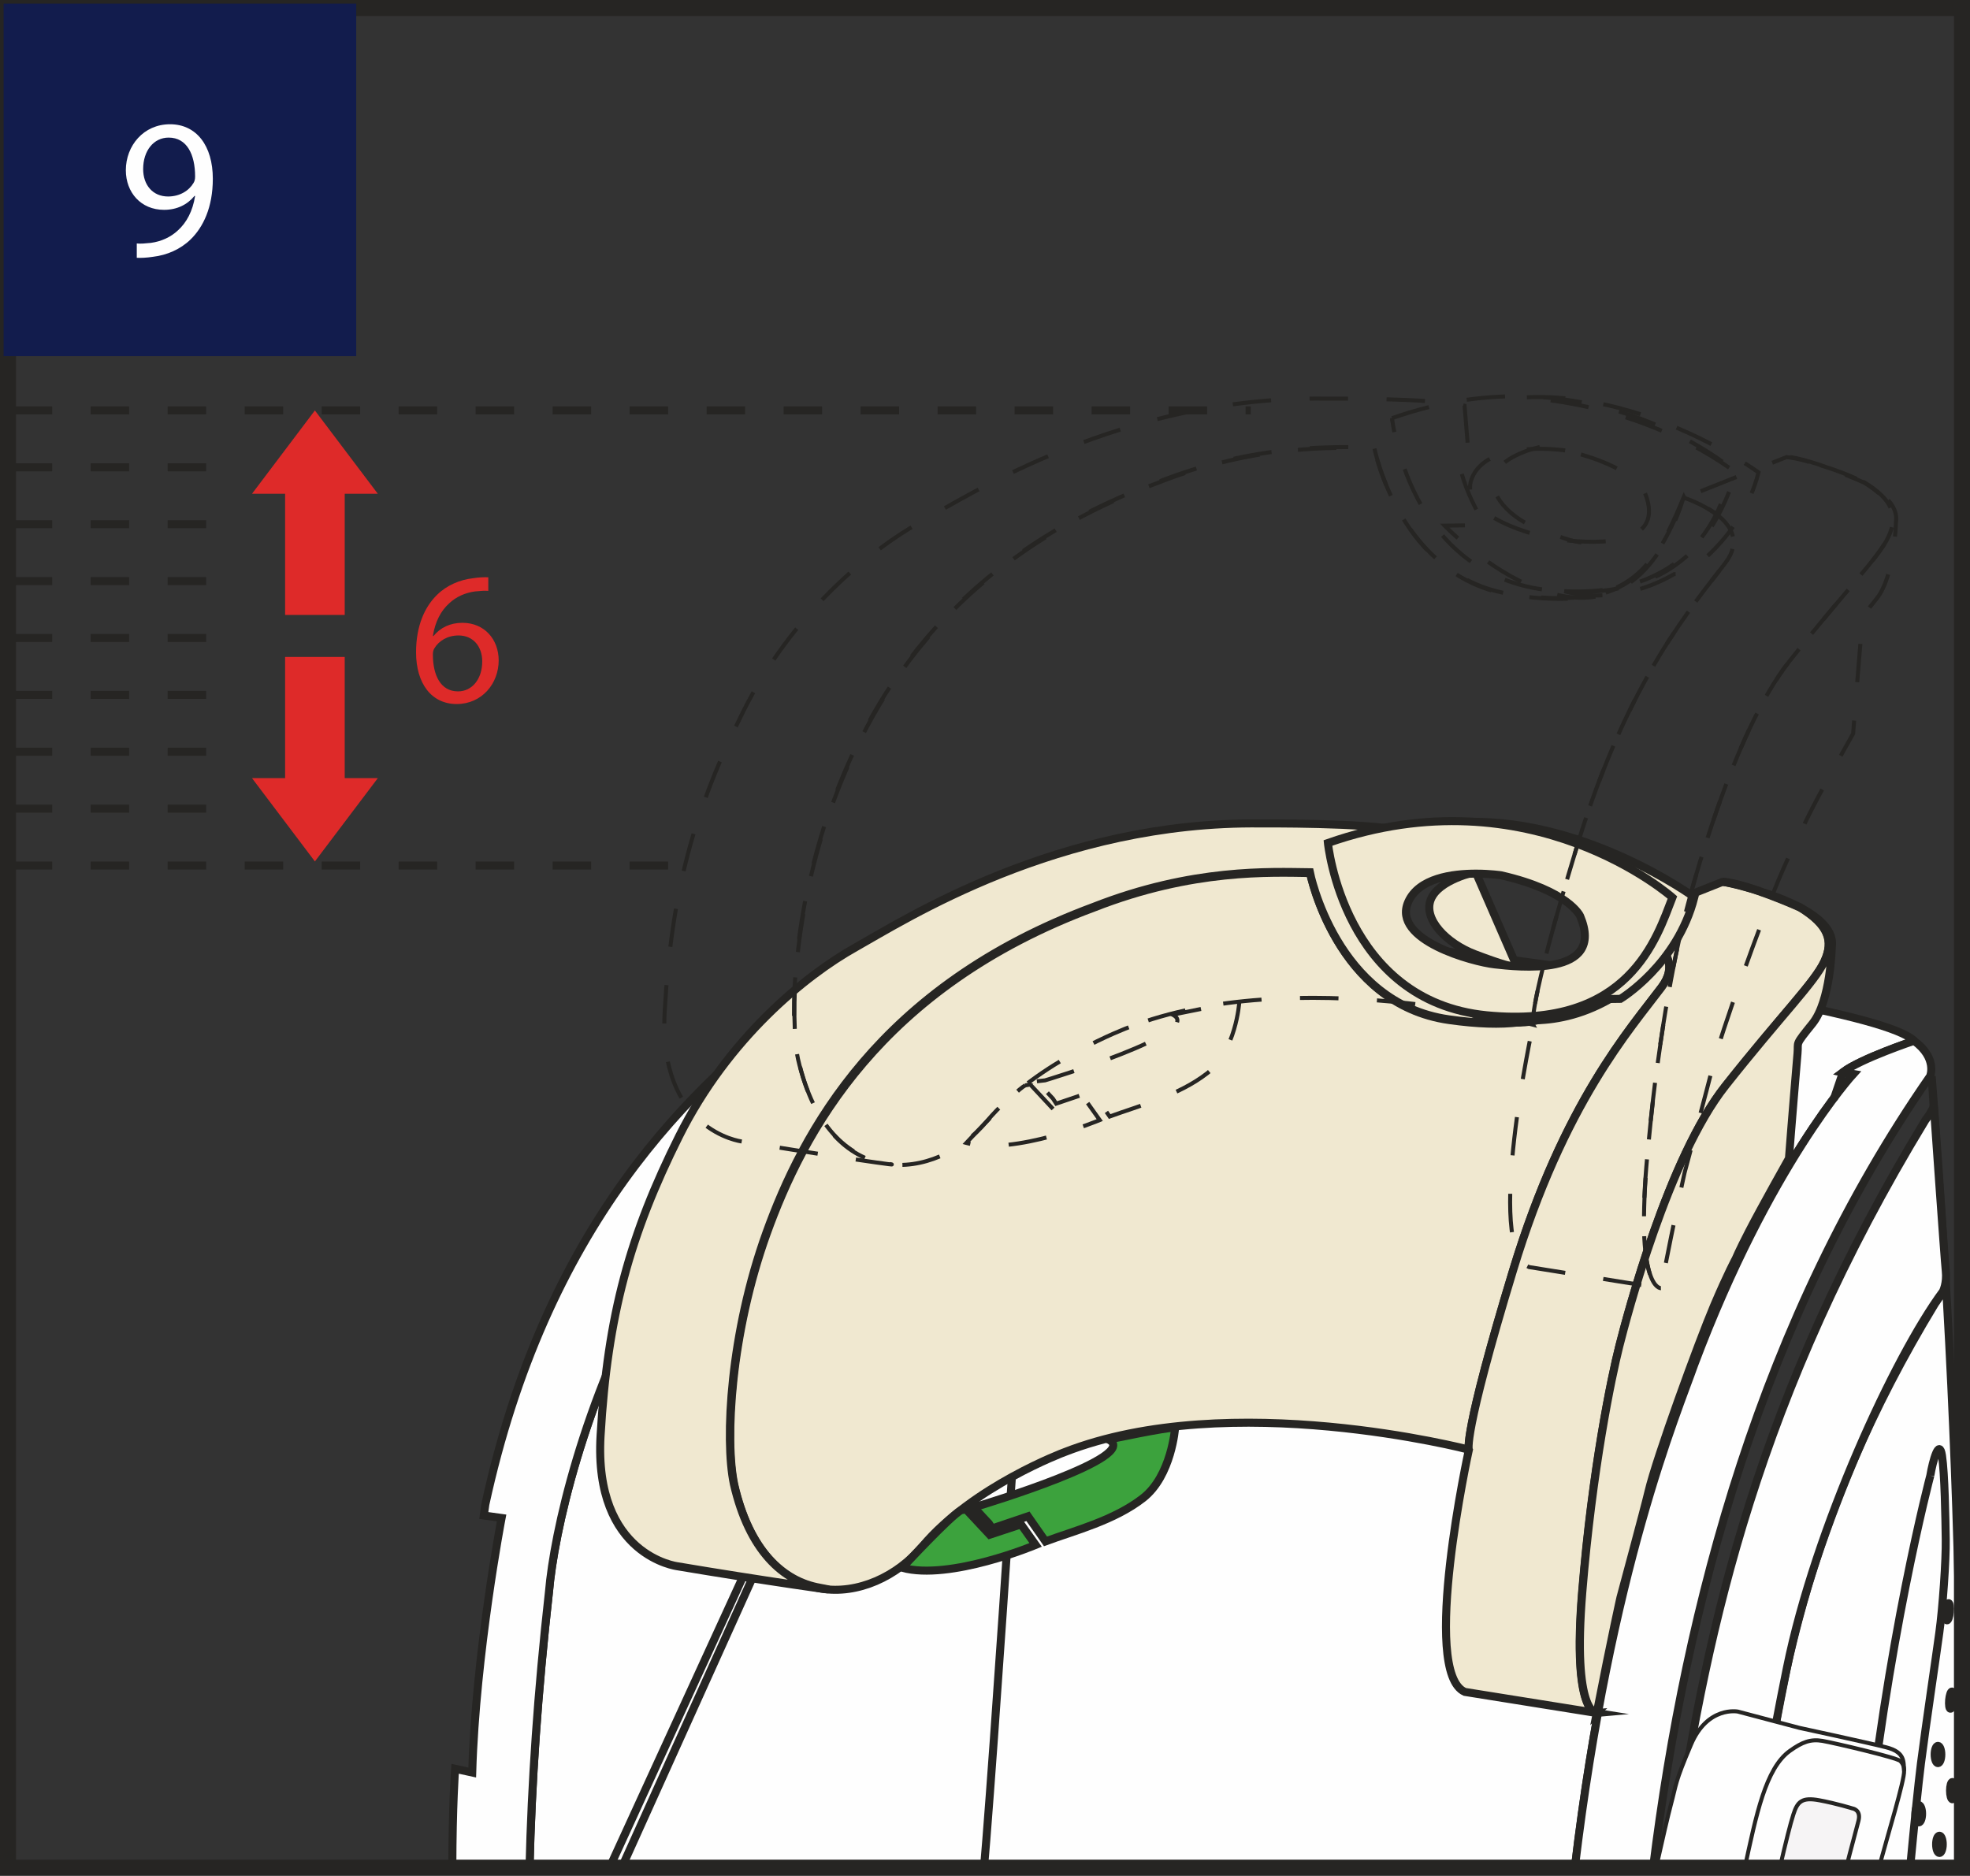 <?xml version="1.0" encoding="UTF-8"?>
<!DOCTYPE svg PUBLIC "-//W3C//DTD SVG 1.1//EN" "http://www.w3.org/Graphics/SVG/1.1/DTD/svg11.dtd">
<!-- Creator: CorelDRAW 2018 (64-Bit) -->
<svg xmlns="http://www.w3.org/2000/svg" xml:space="preserve" width="43.323mm" height="41.254mm" version="1.1" style="shape-rendering:geometricPrecision; text-rendering:geometricPrecision; image-rendering:optimizeQuality; fill-rule:evenodd; clip-rule:evenodd"
viewBox="0 0 27813.47 26485.11"
 xmlns:xlink="http://www.w3.org/1999/xlink">
 <rect x="0" y="0" width="27813.47" height="26485.11" fill="#333333" stroke="none"/>
 <defs>
  <style type="text/css">
   <![CDATA[
    .str2 {stroke:#262523;stroke-width:56.62;stroke-miterlimit:10}
    .str3 {stroke:#262523;stroke-width:226.5;stroke-miterlimit:10}
    .str1 {stroke:#262523;stroke-width:113.25;stroke-miterlimit:10}
    .str0 {stroke:#262523;stroke-width:113.25;stroke-linecap:round;stroke-miterlimit:10}
    .str4 {stroke:#262523;stroke-width:56.62;stroke-miterlimit:10;stroke-dasharray:543.515 543.515}
    .fil3 {fill:none;fill-rule:nonzero}
    .fil2 {fill:#FEFEFE;fill-rule:nonzero}
    .fil6 {fill:#F6F4F5;fill-rule:nonzero}
    .fil0 {fill:#DE2A29;fill-rule:nonzero}
    .fil4 {fill:#F0E8D0;fill-rule:nonzero}
    .fil1 {fill:#262523;fill-rule:nonzero}
    .fil5 {fill:#3CA23D;fill-rule:nonzero}
    .fil7 {fill:#121C4D;fill-rule:nonzero}
   ]]>
  </style>
 </defs>
 <g id="katman_x0020_1">
  <path class="fil0" d="M6808.45 9340.88c0,-216.1 -130.9,-368.06 -333.84,-368.06 -157.67,0 -280.17,77.42 -341.54,181.43 -13.35,21.25 -21.51,48.02 -21.51,85.39 0,296.03 109.4,522.71 354.9,522.71 200.43,0 341.99,-176.23 341.99,-421.47zm85.39 -997.47c-50.97,-5.2 -109.4,0 -189.58,7.96 -136.36,18.81 -264.31,74.73 -363.05,168.27 -114.85,103.94 -197.74,255.9 -229.64,461.08l8.15 0c95.98,-117.04 234.84,-186.56 408.31,-186.56 312.33,0 512.57,234.84 512.57,530.87 0,327.93 -237.6,616 -592.76,616 -354.9,0 -573.63,-288.06 -573.63,-730.85 0,-381.41 127.69,-647.97 298.72,-813.28 133.41,-130.9 317.72,-210.9 504.61,-232.15 85.39,-13.35 160.11,-16.11 216.29,-13.35l0 192.02z"/>
  <polygon class="fil0" points="4025.39,8682.89 4025.39,6972.23 3557.7,6972.23 4445.71,5795.7 5334.42,6972.23 4866.99,6972.23 4866.99,8682.89 "/>
  <polygon class="fil0" points="3557.63,10987.09 4025.33,10987.09 4025.33,9276.42 4866.92,9276.42 4866.92,10987.09 5334.62,10987.09 4445.9,12163.61 "/>
  <path class="fil1" d="M736.82 12165.02l0 113.25 -543.52 0 0 -113.25 543.52 0zm1087.03 0l0 113.25 -543.52 0 0 -113.25 543.52 0zm1087.03 0l0 113.25 -543.52 0 0 -113.25 543.52 0zm1087.03 0l0 113.25 -543.52 0 0 -113.25 543.52 0zm1087.03 0l0 113.25 -543.52 0 0 -113.25 543.52 0zm1087.03 0l0 113.25 -543.52 0 0 -113.25 543.52 0zm1087.03 0l0 113.25 -543.52 0 0 -113.25 543.52 0zm1087.03 0l0 113.25 -543.52 0 0 -113.25 543.52 0zm1087.03 0l0 113.25 -543.52 0 0 -113.25 543.52 0z"/>
  <path class="fil1" d="M736.82 5738.5l0 113.25 -543.52 0 0 -113.25 543.52 0zm1087.03 0l0 113.25 -543.52 0 0 -113.25 543.52 0zm1087.03 0l0 113.25 -543.52 0 0 -113.25 543.52 0zm1087.03 0l0 113.25 -543.52 0 0 -113.25 543.52 0zm1087.03 0l0 113.25 -543.52 0 0 -113.25 543.52 0zm1087.03 0l0 113.25 -543.52 0 0 -113.25 543.52 0zm1087.03 0l0 113.25 -543.52 0 0 -113.25 543.52 0zm1087.03 0l0 113.25 -543.52 0 0 -113.25 543.52 0zm1087.03 0l0 113.25 -543.52 0 0 -113.25 543.52 0zm1087.03 0l0 113.25 -543.52 0 0 -113.25 543.52 0zm1087.03 0l0 113.25 -543.52 0 0 -113.25 543.52 0zm1087.03 0l0 113.25 -543.52 0 0 -113.25 543.52 0zm1087.03 0l0 113.25 -543.52 0 0 -113.25 543.52 0zm1087.03 0l0 113.25 -543.52 0 0 -113.25 543.52 0zm1087.03 0l0 113.25 -543.52 0 0 -113.25 543.52 0zm1087.03 0l0 113.25 -543.52 0 0 -113.25 543.52 0zm616.51 113.25l-73 0 0 -113.25 73 0 0 113.25z"/>
  <path class="fil1" d="M736.82 9755.09l0 113.25 -543.52 0 0 -113.25 543.52 0zm1087.03 0l0 113.25 -543.52 0 0 -113.25 543.52 0zm1087.03 0l0 113.25 -543.52 0 0 -113.25 543.52 0z"/>
  <path class="fil1" d="M736.82 8951.7l0 113.25 -543.52 0 0 -113.25 543.52 0zm1087.03 0l0 113.25 -543.52 0 0 -113.25 543.52 0zm1087.03 0l0 113.25 -543.52 0 0 -113.25 543.52 0z"/>
  <path class="fil1" d="M736.82 8148.62l0 113.25 -543.52 0 0 -113.25 543.52 0zm1087.03 0l0 113.25 -543.52 0 0 -113.25 543.52 0zm1087.03 0l0 113.25 -543.52 0 0 -113.25 543.52 0z"/>
  <path class="fil1" d="M736.82 7345.1l0 113.25 -543.52 0 0 -113.25 543.52 0zm1087.03 0l0 113.25 -543.52 0 0 -113.25 543.52 0zm1087.03 0l0 113.25 -543.52 0 0 -113.25 543.52 0z"/>
  <path class="fil1" d="M736.82 6542.02l0 113.25 -543.52 0 0 -113.25 543.52 0zm1087.03 0l0 113.25 -543.52 0 0 -113.25 543.52 0zm1087.03 0l0 113.25 -543.52 0 0 -113.25 543.52 0z"/>
  <path class="fil1" d="M736.82 10558.3l0 113.25 -543.52 0 0 -113.25 543.52 0zm1087.03 0l0 113.25 -543.52 0 0 -113.25 543.52 0zm1087.03 0l0 113.25 -543.52 0 0 -113.25 543.52 0z"/>
  <path class="fil1" d="M736.82 11361.82l0 113.25 -543.52 0 0 -113.25 543.52 0zm1087.03 0l0 113.25 -543.52 0 0 -113.25 543.52 0zm1087.03 0l0 113.25 -543.52 0 0 -113.25 543.52 0z"/>
  <path class="fil2" d="M27025.29 14696.17c0,0 -753.06,250.7 -1004.86,442.53l147.85 24.91c0,0 -1189.94,1295.04 -2245.32,4100.44 -236.64,671.66 -1186.99,2910.18 -1687.68,7107.75l-14758.76 0c27.99,-1178.64 115.05,-2469.89 274.45,-3892.82 142.01,-1677.54 1628.43,-7328.98 6694.11,-9186.35l147.02 21.96 1004.92 -442.79c0,0 10683.17,1101.67 11428.27,1824.37z"/>
  <path class="fil3 str0" d="M27025.29 14696.17c0,0 -753.06,250.7 -1004.86,442.53l147.85 24.91c0,0 -1189.94,1295.04 -2245.32,4100.44 -236.64,671.66 -1186.99,2910.18 -1687.68,7107.75m-14758.76 0c27.99,-1178.64 115.05,-2469.89 274.45,-3892.82 142.01,-1677.54 1628.43,-7328.98 6694.11,-9186.35l147.02 21.96 1004.92 -442.79c0,0 10683.17,1101.67 11428.27,1824.37"/>
  <path class="fil2" d="M13704.02 26371.8c16.11,-181.88 31.59,-364.78 46.22,-548.72 245.5,-3095.14 878.51,-12194.3 841.85,-12508.43l-5985.8 13057.15 5097.72 0z"/>
  <path class="fil3 str0" d="M13704.02 26371.8c16.11,-181.88 31.59,-364.78 46.22,-548.72 245.5,-3095.14 878.51,-12194.3 841.85,-12508.43l-5985.8 13057.15"/>
  <path class="fil2" d="M13892.71 26371.8c11.36,-131.55 22.41,-263.48 32.93,-396.05 245.69,-3094.62 851.1,-12506.57 814.44,-12820.7l-5962.88 13216.75 5115.5 0z"/>
  <path class="fil3 str0" d="M13892.71 26371.8c11.36,-131.55 22.41,-263.48 32.93,-396.05 245.69,-3094.62 851.1,-12506.57 814.44,-12820.7l-5962.88 13216.75"/>
  <path class="fil2" d="M27272.78 15195.58c68.18,871.7 127.31,1714.9 176.68,2528.89 205.5,3361.5 257.76,6237.27 227.07,8647.33l-2868.25 0c221.23,-2356.32 666.52,-4930.67 2511.62,-7964.5 0,0 132.96,-181.88 141.56,-247.75l-188.68 -2963.98z"/>
  <path class="fil3 str1" d="M27272.78 15195.58c68.18,871.7 127.31,1714.9 176.68,2528.89 205.5,3361.5 257.76,6237.27 227.07,8647.33m-2868.25 0c221.23,-2356.32 666.52,-4930.67 2511.62,-7964.5 0,0 132.96,-181.88 141.56,-247.75l-188.68 -2963.98"/>
  <path class="fil2" d="M27301.99 15610.05c-9.76,66.13 -118.45,206.79 -118.45,206.79 -2367.88,3893.46 -3073.12,7161.81 -3508.9,10029.55 -26.45,174.24 -51.36,349.57 -74.92,525.41l1175.82 0c95.47,-944.19 227.91,-1713.3 453.25,-2822.86 400.16,-1967.47 1526.48,-4402.82 2201.86,-5313.05 0,0 60.48,-115.5 40.77,-290.83 -19,-175.52 -169.42,-2335.01 -169.42,-2335.01z"/>
  <path class="fil3 str1" d="M27301.99 15610.05c-9.76,66.13 -118.45,206.79 -118.45,206.79 -2367.88,3893.46 -3073.12,7161.81 -3508.9,10029.55 -26.45,174.24 -51.36,349.57 -74.92,525.41m1175.82 0c95.47,-944.19 227.91,-1713.3 453.25,-2822.86 400.16,-1967.47 1526.48,-4402.82 2201.86,-5313.05 0,0 60.48,-115.5 40.77,-290.83 -19,-175.52 -169.42,-2335.01 -169.42,-2335.01"/>
  <path class="fil2" d="M27253.32 20835.21c0,0 -620.94,2338.28 -941.04,5536.59l655.93 0c54.83,-579.15 115.5,-1180.83 152.86,-1473.77 72.03,-561.88 211.54,-1492.71 259.11,-1844.2 48.21,-351.04 95.59,-1029.12 90.84,-1317.44 -4.11,-289.03 -14.51,-932.69 -53.03,-1183.84 -38.52,-251.15 -130,75.43 -164.67,282.67z"/>
  <path class="fil3 str1" d="M27253.32 20835.21c0,0 -620.94,2338.28 -941.04,5536.59m655.93 0c54.83,-579.15 115.5,-1180.83 152.86,-1473.77 72.03,-561.88 211.54,-1492.71 259.11,-1844.2 48.21,-351.04 95.59,-1029.12 90.84,-1317.44 -4.11,-289.03 -14.51,-932.69 -53.03,-1183.84 -38.52,-251.15 -130,75.43 -164.67,282.67"/>
  <path class="fil2" d="M27408.62 24773.73c0,67.73 -21.51,122.3 -47.83,122.3 -25.55,0 -46.42,-54.57 -46.42,-122.3 0,-67.47 20.86,-122.04 46.42,-122.04 26.32,0 47.83,54.57 47.83,122.04z"/>
  <path class="fil3 str1" d="M27408.62 24773.73c0,67.73 -21.51,122.3 -47.83,122.3 -25.55,0 -46.42,-54.57 -46.42,-122.3 0,-67.47 20.86,-122.04 46.42,-122.04 26.32,0 47.83,54.57 47.83,122.04z"/>
  <path class="fil2" d="M27136.99 25610.77c0,67.28 -21.25,122.04 -46.87,122.04 -26.07,0 -47.32,-54.76 -47.32,-122.04 0,-67.47 21.25,-122.56 47.32,-122.56 25.62,0 46.87,55.08 46.87,122.56z"/>
  <path class="fil3 str1" d="M27136.99 25610.77c0,67.28 -21.25,122.04 -46.87,122.04 -26.07,0 -47.32,-54.76 -47.32,-122.04 0,-67.47 21.25,-122.56 47.32,-122.56 25.62,0 46.87,55.08 46.87,122.56z"/>
  <path class="fil2" d="M27428.97 26041.94c0,67.73 -21.06,122.75 -46.87,122.75 -26.51,0 -47.12,-55.02 -47.12,-122.75 0,-67.47 20.61,-121.59 47.12,-121.59 25.81,0 46.87,54.12 46.87,121.59z"/>
  <path class="fil3 str1" d="M27428.97 26041.94c0,67.73 -21.06,122.75 -46.87,122.75 -26.51,0 -47.12,-55.02 -47.12,-122.75 0,-67.47 20.61,-121.59 47.12,-121.59 25.81,0 46.87,54.12 46.87,121.59z"/>
  <path class="fil2" d="M27578.05 24009.24c-6.1,67.02 -24.27,120.5 -41.22,118.71 -15.86,-1.6 -23.56,-57.33 -17.91,-124.16 6.55,-67.47 24.27,-120.7 40.77,-119.35 16.56,1.8 24.72,57.52 18.36,124.8z"/>
  <path class="fil3 str1" d="M27578.05 24009.24c-6.1,67.02 -24.27,120.5 -41.22,118.71 -15.86,-1.6 -23.56,-57.33 -17.91,-124.16 6.55,-67.47 24.27,-120.7 40.77,-119.35 16.56,1.8 24.72,57.52 18.36,124.8z"/>
  <path class="fil2" d="M27529.13 22761.26c-6.1,66.83 -24.65,120.05 -40.77,118.71 -16.05,-1.6 -24.01,-57.33 -18.36,-124.35 6.61,-67.73 24.91,-120.25 41.22,-118.9 16.31,1.35 24.27,57.52 17.91,124.55z"/>
  <path class="fil3 str1" d="M27529.13 22761.26c-6.1,66.83 -24.65,120.05 -40.77,118.71 -16.05,-1.6 -24.01,-57.33 -18.36,-124.35 6.61,-67.73 24.91,-120.25 41.22,-118.9 16.31,1.35 24.27,57.52 17.91,124.55z"/>
  <path class="fil2" d="M27598.59 25284.12c0,67.47 -14.96,122.3 -33.06,122.3 -18.55,0 -33.77,-54.83 -33.77,-122.3 0,-67.54 15.22,-122.11 33.77,-122.11 18.1,0 33.06,54.57 33.06,122.11z"/>
  <path class="fil3 str1" d="M27598.59 25284.12c0,67.47 -14.96,122.3 -33.06,122.3 -18.55,0 -33.77,-54.83 -33.77,-122.3 0,-67.54 15.22,-122.11 33.77,-122.11 18.1,0 33.06,54.57 33.06,122.11z"/>
  <path class="fil2" d="M7475.94 26371.8c27.99,-1178.58 114.98,-2469.57 274.33,-3892.3 142.2,-1677.54 1628.17,-7328.73 6693.47,-9186.35l147.21 22.21 1005.11 -443.04c0,0 -2226.51,-150.16 -4068.73,1149.18 -1842.21,1299.6 -3831.19,3344.68 -4675.09,7220.94l-21.51 156.78 250.96 34.86c0,0 -366.71,1917.39 -414.67,3594.48l-241.71 -52.96c0,0 -37.81,520.92 -39.03,1396.22l1089.66 0zm15863.13 0c463.91,-3717.75 1532,-7749.49 3911.37,-11176.22 0,0 107.09,-255.45 -226.95,-499.15 0,0 -751.72,251.6 -1004.21,442.79l147.66 25.36c0,0 -1189.49,1294.14 -2244.94,4100.25 -236.06,671.47 -1186.93,2909.73 -1687.81,7106.98l1104.88 0z"/>
  <path class="fil3 str0" d="M7475.94 26371.8c27.99,-1178.58 114.98,-2469.57 274.33,-3892.3 142.2,-1677.54 1628.17,-7328.73 6693.47,-9186.35l147.21 22.21 1005.11 -443.04c0,0 -2226.51,-150.16 -4068.73,1149.18 -1842.21,1299.6 -3831.19,3344.68 -4675.09,7220.94l-21.51 156.78 250.96 34.86c0,0 -366.71,1917.39 -414.67,3594.48l-241.71 -52.96c0,0 -37.81,520.92 -39.03,1396.22m16952.79 0c463.91,-3717.75 1532,-7749.49 3911.37,-11176.22 0,0 107.09,-255.45 -226.95,-499.15 0,0 -751.72,251.6 -1004.21,442.79l147.66 25.36c0,0 -1189.49,1294.14 -2244.94,4100.25 -236.06,671.47 -1186.93,2909.73 -1687.81,7106.98"/>
  <line class="fil3 str0" x1="26020.49" y1="15138.69" x2="25898.64" y2= "15496.8" />
  <path class="fil4" d="M15028.59 20505.09c0,0 -1292.98,479.44 -2006.18,1330.16 -712.49,851.1 -2221.83,1029.12 -2655.5,-870.61 -134.31,-633.01 -50.27,-2135.28 457.68,-3544.92 507.37,-1409.38 1583.81,-3478.99 4622.51,-4605.05 1394.93,-547.43 2496.99,-493.95 3051.22,-487.21 0,0 365.94,1850.82 1961.11,2075.77 1594.85,225.34 1964.71,-290.63 2414.04,-1378.18 0,0 1025.27,327.03 585.69,913.43 -440.28,586.79 -1377.02,1629.52 -2094.97,3993.1 -717.75,2363.77 -624.86,2537.5 -624.86,2537.5 0,0 -3368.5,-879.22 -5710.76,36.02z"/>
  <path class="fil3 str1" d="M15028.59 20505.09c0,0 -1292.98,479.44 -2006.18,1330.16 -712.49,851.1 -2221.83,1029.12 -2655.5,-870.61 -134.31,-633.01 -50.27,-2135.28 457.68,-3544.92 507.37,-1409.38 1583.81,-3478.99 4622.51,-4605.05 1394.93,-547.43 2496.99,-493.95 3051.22,-487.21 0,0 365.94,1850.82 1961.11,2075.77 1594.85,225.34 1964.71,-290.63 2414.04,-1378.18 0,0 1025.27,327.03 585.69,913.43 -440.28,586.79 -1377.02,1629.52 -2094.97,3993.1 -717.75,2363.77 -624.86,2537.5 -624.86,2537.5 0,0 -3368.5,-879.22 -5710.76,36.02z"/>
  <path class="fil4" d="M22872.07 13028.19c0,0 1025.78,327.23 586.14,913.63 -439.83,586.34 -1376.76,1629.33 -2094.71,3992.65 -718.4,2363.58 -625.31,2537.5 -625.31,2537.5 0,0 -687.84,3138.86 -56.62,3418.06l1862.11 297.82c0,0 -348.8,31.71 -206.79,-1705.6 142.27,-1736.93 413.77,-3037.36 524.32,-3471.99 110.3,-434.83 693.49,-2658.71 1495.66,-3671.97 801.53,-1013.27 1260.63,-1461.51 1399.43,-1759.78 138.61,-297.82 52.32,-521.11 -341.74,-763.72 0,0 -734.96,-331.08 -1098.01,-361.44l-1444.5 574.84z"/>
  <path class="fil3 str1" d="M22872.07 13028.19c0,0 1025.78,327.23 586.14,913.63 -439.83,586.34 -1376.76,1629.33 -2094.71,3992.65 -718.4,2363.58 -625.31,2537.5 -625.31,2537.5 0,0 -687.84,3138.86 -56.62,3418.06l1862.11 297.82c0,0 -348.8,31.71 -206.79,-1705.6 142.27,-1736.93 413.77,-3037.36 524.32,-3471.99 110.3,-434.83 693.49,-2658.71 1495.66,-3671.97 801.53,-1013.27 1260.63,-1461.51 1399.43,-1759.78 138.61,-297.82 52.32,-521.11 -341.74,-763.72 0,0 -734.96,-331.08 -1098.01,-361.44l-1444.5 574.84z"/>
  <path class="fil4" d="M22543.63 24187.85c0,0 -345.84,26.71 -203.58,-1710.41 141.75,-1737.31 413.06,-3037.36 522.91,-3472.18 110.3,-434.83 694.45,-2658.9 1495.92,-3671.52 801.98,-1013.71 1261.08,-1462.15 1399.23,-1760.23 139.51,-297.82 52.77,-520.92 -341.29,-763.21 0,0 -734.96,-331.59 -1097.75,-362.15 0,0 1635.17,315.93 1543.23,924.93 0,0 -14.96,759.42 -272.91,1079.65 -257.95,319.78 -195.23,247.75 -211.09,420.38 -15.6,171.86 -90.39,1093.19 -90.39,1093.19l-30.56 390.91c0,0 -381.6,676.73 -563.03,1028.48 -145.41,282.61 -187.98,387.25 -187.98,387.25 0,0 -111.45,202.74 -309.57,669.73 -214.49,506.86 -809.94,2138.88 -923.19,2621.53 -55.92,237.35 -395.41,1493.86 -395.41,1493.86 0,0 -119.15,527.91 -334.55,1629.78z"/>
  <path class="fil3 str1" d="M22543.63 24187.85c0,0 -345.84,26.71 -203.58,-1710.41 141.75,-1737.31 413.06,-3037.36 522.91,-3472.18 110.3,-434.83 694.45,-2658.9 1495.92,-3671.52 801.98,-1013.71 1261.08,-1462.15 1399.23,-1760.23 139.51,-297.82 52.77,-520.92 -341.29,-763.21 0,0 -734.96,-331.59 -1097.75,-362.15 0,0 1635.17,315.93 1543.23,924.93 0,0 -14.96,759.42 -272.91,1079.65 -257.95,319.78 -195.23,247.75 -211.09,420.38 -15.6,171.86 -90.39,1093.19 -90.39,1093.19l-30.56 390.91c0,0 -381.6,676.73 -563.03,1028.48 -145.41,282.61 -187.98,387.25 -187.98,387.25 0,0 -111.45,202.74 -309.57,669.73 -214.49,506.86 -809.94,2138.88 -923.19,2621.53 -55.92,237.35 -395.41,1493.86 -395.41,1493.86 0,0 -119.15,527.91 -334.55,1629.78z"/>
  <path class="fil5" d="M13569.52 21324.41l69.72 -12.01 334.29 358.04 441.89 -145.8 206.34 290.12c0,0 -1211.9,507.31 -1884.14,322.48 0,0 681.29,-735.6 831.9,-812.83z"/>
  <path class="fil3 str1" d="M13569.52 21324.41l69.72 -12.01 334.29 358.04 441.89 -145.8 206.34 290.12c0,0 -1211.9,507.31 -1884.14,322.48 0,0 681.29,-735.6 831.9,-812.83z"/>
  <path class="fil5" d="M13734.52 21266.89l115.69 -13.8c0,0 2281.15,-686.04 1801.25,-926.34 0,0 815.98,-173.47 939.44,-168.01 0,0 -48.21,680.77 -454.34,995.8 -405.61,315.54 -964.34,458.45 -1375.87,610.15l-247.1 -354 -507.76 171.93 -43.72 -69.53c0,0 -174.17,-184.83 -227.59,-246.21z"/>
  <path class="fil3 str1" d="M13734.52 21266.89l115.69 -13.8c0,0 2281.15,-686.04 1801.25,-926.34 0,0 815.98,-173.47 939.44,-168.01 0,0 -48.21,680.77 -454.34,995.8 -405.61,315.54 -964.34,458.45 -1375.87,610.15l-247.1 -354 -507.76 171.93 -43.72 -69.53c0,0 -174.17,-184.83 -227.59,-246.21z"/>
  <path class="fil4" d="M22867.45 13014.26c-448.44,1087.8 -817.84,1603.9 -2412.95,1378.82 -1595.36,-225.6 -1961.37,-2076.86 -1961.37,-2076.86 -554.17,-6.36 -1656.68,-60.03 -3051.35,487.85 -3038.51,1126.06 -4115.01,3195.87 -4622.77,4605.31 -507.56,1409.19 -591.34,2910.95 -458.13,3544.41 216.03,943.09 696.18,1374.32 1213.7,1465.17 522.97,91.68 -906.63,-116.65 -2008.94,-302.83 0,0 -1185.13,-144.96 -1086.39,-1845.36 98.03,-1700.2 416.27,-2841.03 1109.05,-4228.01 694.38,-1387.68 1787.19,-2271.39 2487.93,-2663.91 700.03,-392.45 2871.59,-1788.29 5728.87,-1751.37 0,0 1509.08,-11.75 1966.31,99.89l58.68 711.59 -144.06 61.82c0,0 66.38,428.08 379.61,911.83l-575.49 8.41c0,0 2442.8,2541.09 3377.29,-406.77z"/>
  <path class="fil3 str1" d="M22867.45 13014.26c-448.44,1087.8 -817.84,1603.9 -2412.95,1378.82 -1595.36,-225.6 -1961.37,-2076.86 -1961.37,-2076.86 -554.17,-6.36 -1656.68,-60.03 -3051.35,487.85 -3038.51,1126.06 -4115.01,3195.87 -4622.77,4605.31 -507.56,1409.19 -591.34,2910.95 -458.13,3544.41 216.03,943.09 696.18,1374.32 1213.7,1465.17 522.97,91.68 -906.63,-116.65 -2008.94,-302.83 0,0 -1185.13,-144.96 -1086.39,-1845.36 98.03,-1700.2 416.27,-2841.03 1109.05,-4228.01 694.38,-1387.68 1787.19,-2271.39 2487.93,-2663.91 700.03,-392.45 2871.59,-1788.29 5728.87,-1751.37 0,0 1509.08,-11.75 1966.31,99.89l58.68 711.59 -144.06 61.82c0,0 66.38,428.08 379.61,911.83l-575.49 8.41c0,0 2442.8,2541.09 3377.29,-406.77z"/>
  <path class="fil4 str1" d="M20833.54 12311.53c0,0 -519.76,107.86 -632.56,388.47 -112.09,280.81 225.79,621.9 621.9,772.97 396.11,150.36 510.97,173.92 597.25,185.47l-586.59 -1346.91z"/>
  <path class="fil4" d="M21179.7 14346.34c0,0 709.09,242.16 1550.94,-240.3l147.4 -1.99c0,0 802.43,-482.91 1043.44,-1435.25 0,0 -1621.62,-1182.88 -3372.54,-1054.03 0,0 1562.49,14.06 2978.68,1001.52 0,0 -179.82,1838.81 -2347.91,1730.06z"/>
  <path class="fil3 str1" d="M21179.7 14346.34c0,0 709.09,242.16 1550.94,-240.3l147.4 -1.99c0,0 802.43,-482.91 1043.44,-1435.25 0,0 -1621.62,-1182.88 -3372.54,-1054.03 0,0 1562.49,14.06 2978.68,1001.52 0,0 -179.82,1838.81 -2347.91,1730.06z"/>
  <path class="fil4" d="M21192.29 12358.97c0,0 -149.97,-22.6 -350.15,-22.86 -335.64,-0.45 -812.38,62.27 -960.56,400.41 -236.9,539.98 922.29,847.5 1218.26,880.37 317.98,34.86 1577.26,187.53 1209.01,-682.64 0,0 -156.78,-356.24 -1116.56,-575.29zm-2444.02 -455.63c2866.39,-1007.17 4863.97,769.11 4863.97,769.11 -220.4,562.78 -604.51,1862.11 -2623.14,1663.29 -2019.08,-199.34 -2240.83,-2432.4 -2240.83,-2432.4z"/>
  <path class="fil3 str1" d="M21192.29 12358.97c0,0 -149.97,-22.6 -350.15,-22.86 -335.64,-0.45 -812.38,62.27 -960.56,400.41 -236.9,539.98 922.29,847.5 1218.26,880.37 317.98,34.86 1577.26,187.53 1209.01,-682.64 0,0 -156.78,-356.24 -1116.56,-575.29zm-2444.02 -455.63c2866.39,-1007.17 4863.97,769.11 4863.97,769.11 -220.4,562.78 -604.51,1862.11 -2623.14,1663.29 -2019.08,-199.34 -2240.83,-2432.4 -2240.83,-2432.4z"/>
  <path class="fil2" d="M26529.28 26371.8l20.67 -79.61c88.53,-332.04 342.63,-1164.58 332.94,-1286.44 -10.46,-121.4 23.3,-263.6 -255.07,-333.84 -278.11,-70.62 -1221.85,-273.81 -1221.85,-273.81l-870.36 -230.35c0,0 -429.18,-82.88 -661.77,468.59 -233.75,551.73 -199.79,534.98 -286.07,855.91 -34.67,128.59 -115.37,475.01 -205.7,879.54l3147.2 0z"/>
  <path class="fil3 str2" d="M26529.28 26371.8l20.67 -79.61c88.53,-332.04 342.63,-1164.58 332.94,-1286.44 -10.46,-121.4 23.3,-263.6 -255.07,-333.84 -278.11,-70.62 -1221.85,-273.81 -1221.85,-273.81l-870.36 -230.35c0,0 -429.18,-82.88 -661.77,468.59 -233.75,551.73 -199.79,534.98 -286.07,855.91 -34.67,128.59 -115.37,475.01 -205.7,879.54"/>
  <path class="fil3 str2" d="M24633.78 26371.8c160.11,-736.89 292.04,-1403.28 636.35,-1649.04 174.88,-125.25 293.07,-169.42 460.44,-141.11 167.63,29.47 1054.03,236.7 1099.81,284.47 46.87,48.66 54.83,101.24 52.52,139.76"/>
  <path class="fil6" d="M25129.08 26371.8c83.65,-362.41 147.34,-616.83 190.99,-752.42 57.27,-179.63 119.15,-245.05 367.35,-198.63 248.45,46.67 462.5,113.7 462.5,113.7 0,0 129.11,14.7 89.43,174.37 -28.31,115.82 -107.47,397.08 -173.85,662.99l-936.42 0z"/>
  <path class="fil3 str2" d="M25129.08 26371.8c83.65,-362.41 147.34,-616.83 190.99,-752.42 57.27,-179.63 119.15,-245.05 367.35,-198.63 248.45,46.67 462.5,113.7 462.5,113.7 0,0 129.11,14.7 89.43,174.37 -28.31,115.82 -107.47,397.08 -173.85,662.99"/>
  <polygon class="fil3 str3" points="113.25,113.25 113.25,113.25 113.25,26371.86 27700.22,26371.86 27700.22,113.25 "/>
  <polygon class="fil7" points="51.1,50.97 51.1,50.97 51.1,5029.09 5029.41,5029.09 5029.41,50.97 "/>
  <path class="fil2" d="M2021.14 2386.82c0,227.59 137.64,387.7 351.49,387.7 165.51,0 294.87,-81.28 359.65,-191.12 14,-22.47 22.41,-50.53 22.41,-89.94 0,-311.88 -115.5,-550.58 -373.71,-550.58 -211.09,0 -359.84,185.28 -359.84,443.94zm-89.94 1051.08c53.48,5.65 115.3,0 199.28,-8.41 143.61,-19.65 278.37,-78.77 382.31,-177.06 120.95,-109.65 208.14,-269.96 241.9,-486.25l-8.41 0c-101.18,123.65 -247.49,196.77 -430.07,196.77 -328.83,0 -539.47,-247.3 -539.47,-559.37 0,-345.65 249.8,-649.12 623.77,-649.12 373.64,0 604.25,303.47 604.25,770.01 0,401.83 -135.01,683.09 -314.84,857.26 -140.4,137.45 -334.29,221.94 -531.12,244.41 -89.88,14 -168.72,16.95 -227.59,14l0 -202.23z"/>
  <path class="fil3 str4" d="M15934.96 14506.39c0,0 -1293.88,478.99 -2006.18,1330.09 -713.39,850.71 -2222.73,1029.38 -2656.65,-870.81 -133.86,-633.01 -50.01,-2135.28 457.49,-3544.66 508.46,-1409.44 1584.26,-3478.99 4623.67,-4605.31 1394.93,-547.43 2496.28,-493.76 3050.97,-487.4 0,0 365.49,1851.27 1961.11,2076.16 1595.3,225.41 1964.96,-290.57 2413.85,-1378.37 0,0 1025.72,327.48 585.44,913.63 -439.38,586.59 -1377.02,1629.33 -2094.71,3992.91 -718.46,2363.84 -624.66,2537.05 -624.66,2537.05 0,0 -3368.5,-878.77 -5710.31,36.72z"/>
  <path class="fil3 str4" d="M23777.8 7029.36c0,0 1025.98,327.03 585.95,913.43 -439.19,586.59 -1376.12,1629.26 -2094.77,3993.1 -717.5,2363.58 -624.41,2537.3 -624.41,2537.3 0,0 -688.93,3138.79 -56.82,3418.06l1860.96 297.82c0,0 -347.64,31.71 -205.63,-1705.66 141.75,-1737.12 413.77,-3037.81 523.42,-3471.99 110.3,-434.83 694.58,-2658.9 1495.92,-3672.16 801.98,-1013.07 1261.01,-1461.25 1399.43,-1759.52 139.06,-297.82 52.77,-521.17 -341.29,-763.98 0,0 -734.96,-330.89 -1098.01,-361.19l-1444.75 574.78z"/>
  <path class="fil3 str4" d="M23448.72 18189.15c0,0 -345.39,26.77 -203.38,-1710.6 141.75,-1737.37 413.32,-3037.36 523.16,-3472.18 111.19,-434.44 694.38,-2658.96 1496.56,-3671.78 801.98,-1013.27 1260.37,-1462.15 1398.98,-1759.78 139.12,-298.27 52.77,-520.85 -341.74,-763.91 0,0 -734.51,-331.34 -1097.56,-361.89 0,0 1635.23,315.93 1542.85,924.93 0,0 -14.96,759.42 -272.72,1079.65 -257.51,320.23 -194.53,248 -211.09,420.38 -15.15,172.31 -90.33,1093 -90.33,1093l-29.92 391.55c0,0 -381.86,676.73 -563.48,1028.22 -144.71,282.67 -187.78,387.32 -187.78,387.32 0,0 -112.29,202.94 -309.83,669.92 -214.23,506.86 -809.62,2139.14 -923.13,2621.34 -55.73,237.35 -395.41,1493.86 -395.41,1493.86 0,0 -118.9,528.17 -335.19,1629.97z"/>
  <path class="fil3 str4" d="M14475 15325.71l70.43 -12.2 334.1 358.3 441.18 -145.86 206.08 289.67c0,0 -1211.26,507.05 -1883.88,322.73 0,0 682.38,-735.41 832.09,-812.64z"/>
  <path class="fil3 str4" d="M14639.54 15267.99l116.39 -13.35c0,0 2281.85,-686.49 1801,-926.53 0,0 815.79,-173.53 938.99,-168.27 0,0 -47.12,680.77 -453.38,995.8 -405.68,315.29 -964.86,458.64 -1375.67,609.9l-247.3 -353.74 -507.82 171.93 -44.17 -69.53c0,0 -173.21,-184.83 -228.04,-246.21z"/>
  <path class="fil3 str4" d="M23773.63 7015.43c-448.69,1087.99 -817.84,1603.97 -2413.21,1378.37 -1595.56,-225.15 -1961.56,-2076.41 -1961.56,-2076.41 -554.69,-6.36 -1656.93,-60.22 -3051.16,487.85 -3038.7,1126.06 -4114.76,3195.42 -4623.22,4605.05 -507.5,1409.19 -591.54,2911.2 -457.49,3544.92 216.1,942.84 696.25,1374.32 1213.05,1464.91 523.42,91.93 -906.18,-116.91 -2008.88,-302.57 0,0 -1184.55,-145.22 -1086.26,-1845.42 97.84,-1700.2 416.53,-2840.97 1109.76,-4228.39 693.49,-1387.68 1786.04,-2271.65 2487.04,-2663.91 700.29,-392.52 2871.59,-1788.09 5729.32,-1751.18 0,0 1508.82,-12.2 1966.31,99.89l58.42 711.59 -144.26 61.82c0,0 66.38,427.83 380.51,911.83l-575.94 8.41c0,0 2442.61,2541.09 3377.55,-406.77z"/>
  <path class="fil3 str4" d="M21739.01 6312.64c0,0 -520.02,108.05 -632.11,388.22 -112.35,281.26 225.15,622.35 621.9,772.97 396.37,150.36 510.77,174.17 597.06,185.73"/>
  <path class="fil3 str4" d="M22085.82 8347.45c0,0 708.7,242.35 1550.49,-240.49l147.66 -1.86c0,0 802.69,-482.85 1043.63,-1434.99 0,0 -1622.01,-1182.69 -3372.99,-1054.22 0,0 1562.49,14 2978.48,1001.71 0,0 -179.37,1838.81 -2347.27,1729.86z"/>
  <path class="fil3 str4" d="M22098.02 6360.34c0,0 -150.16,-22.92 -349.95,-23.11 -336.34,-0.26 -812.83,62.53 -961.2,400.67 -236.9,539.66 922.94,847.44 1218.7,879.86 318.43,35.12 1577.71,187.72 1208.75,-682.38 0,0 -156.26,-356.24 -1116.31,-575.04zm-2444.21 -455.95c2866.33,-1007.17 4863.71,769.18 4863.71,769.18 -219.5,562.78 -604.06,1861.86 -2623.14,1663.48 -2018.83,-199.28 -2240.57,-2432.66 -2240.57,-2432.66z"/>
 </g>
</svg>
